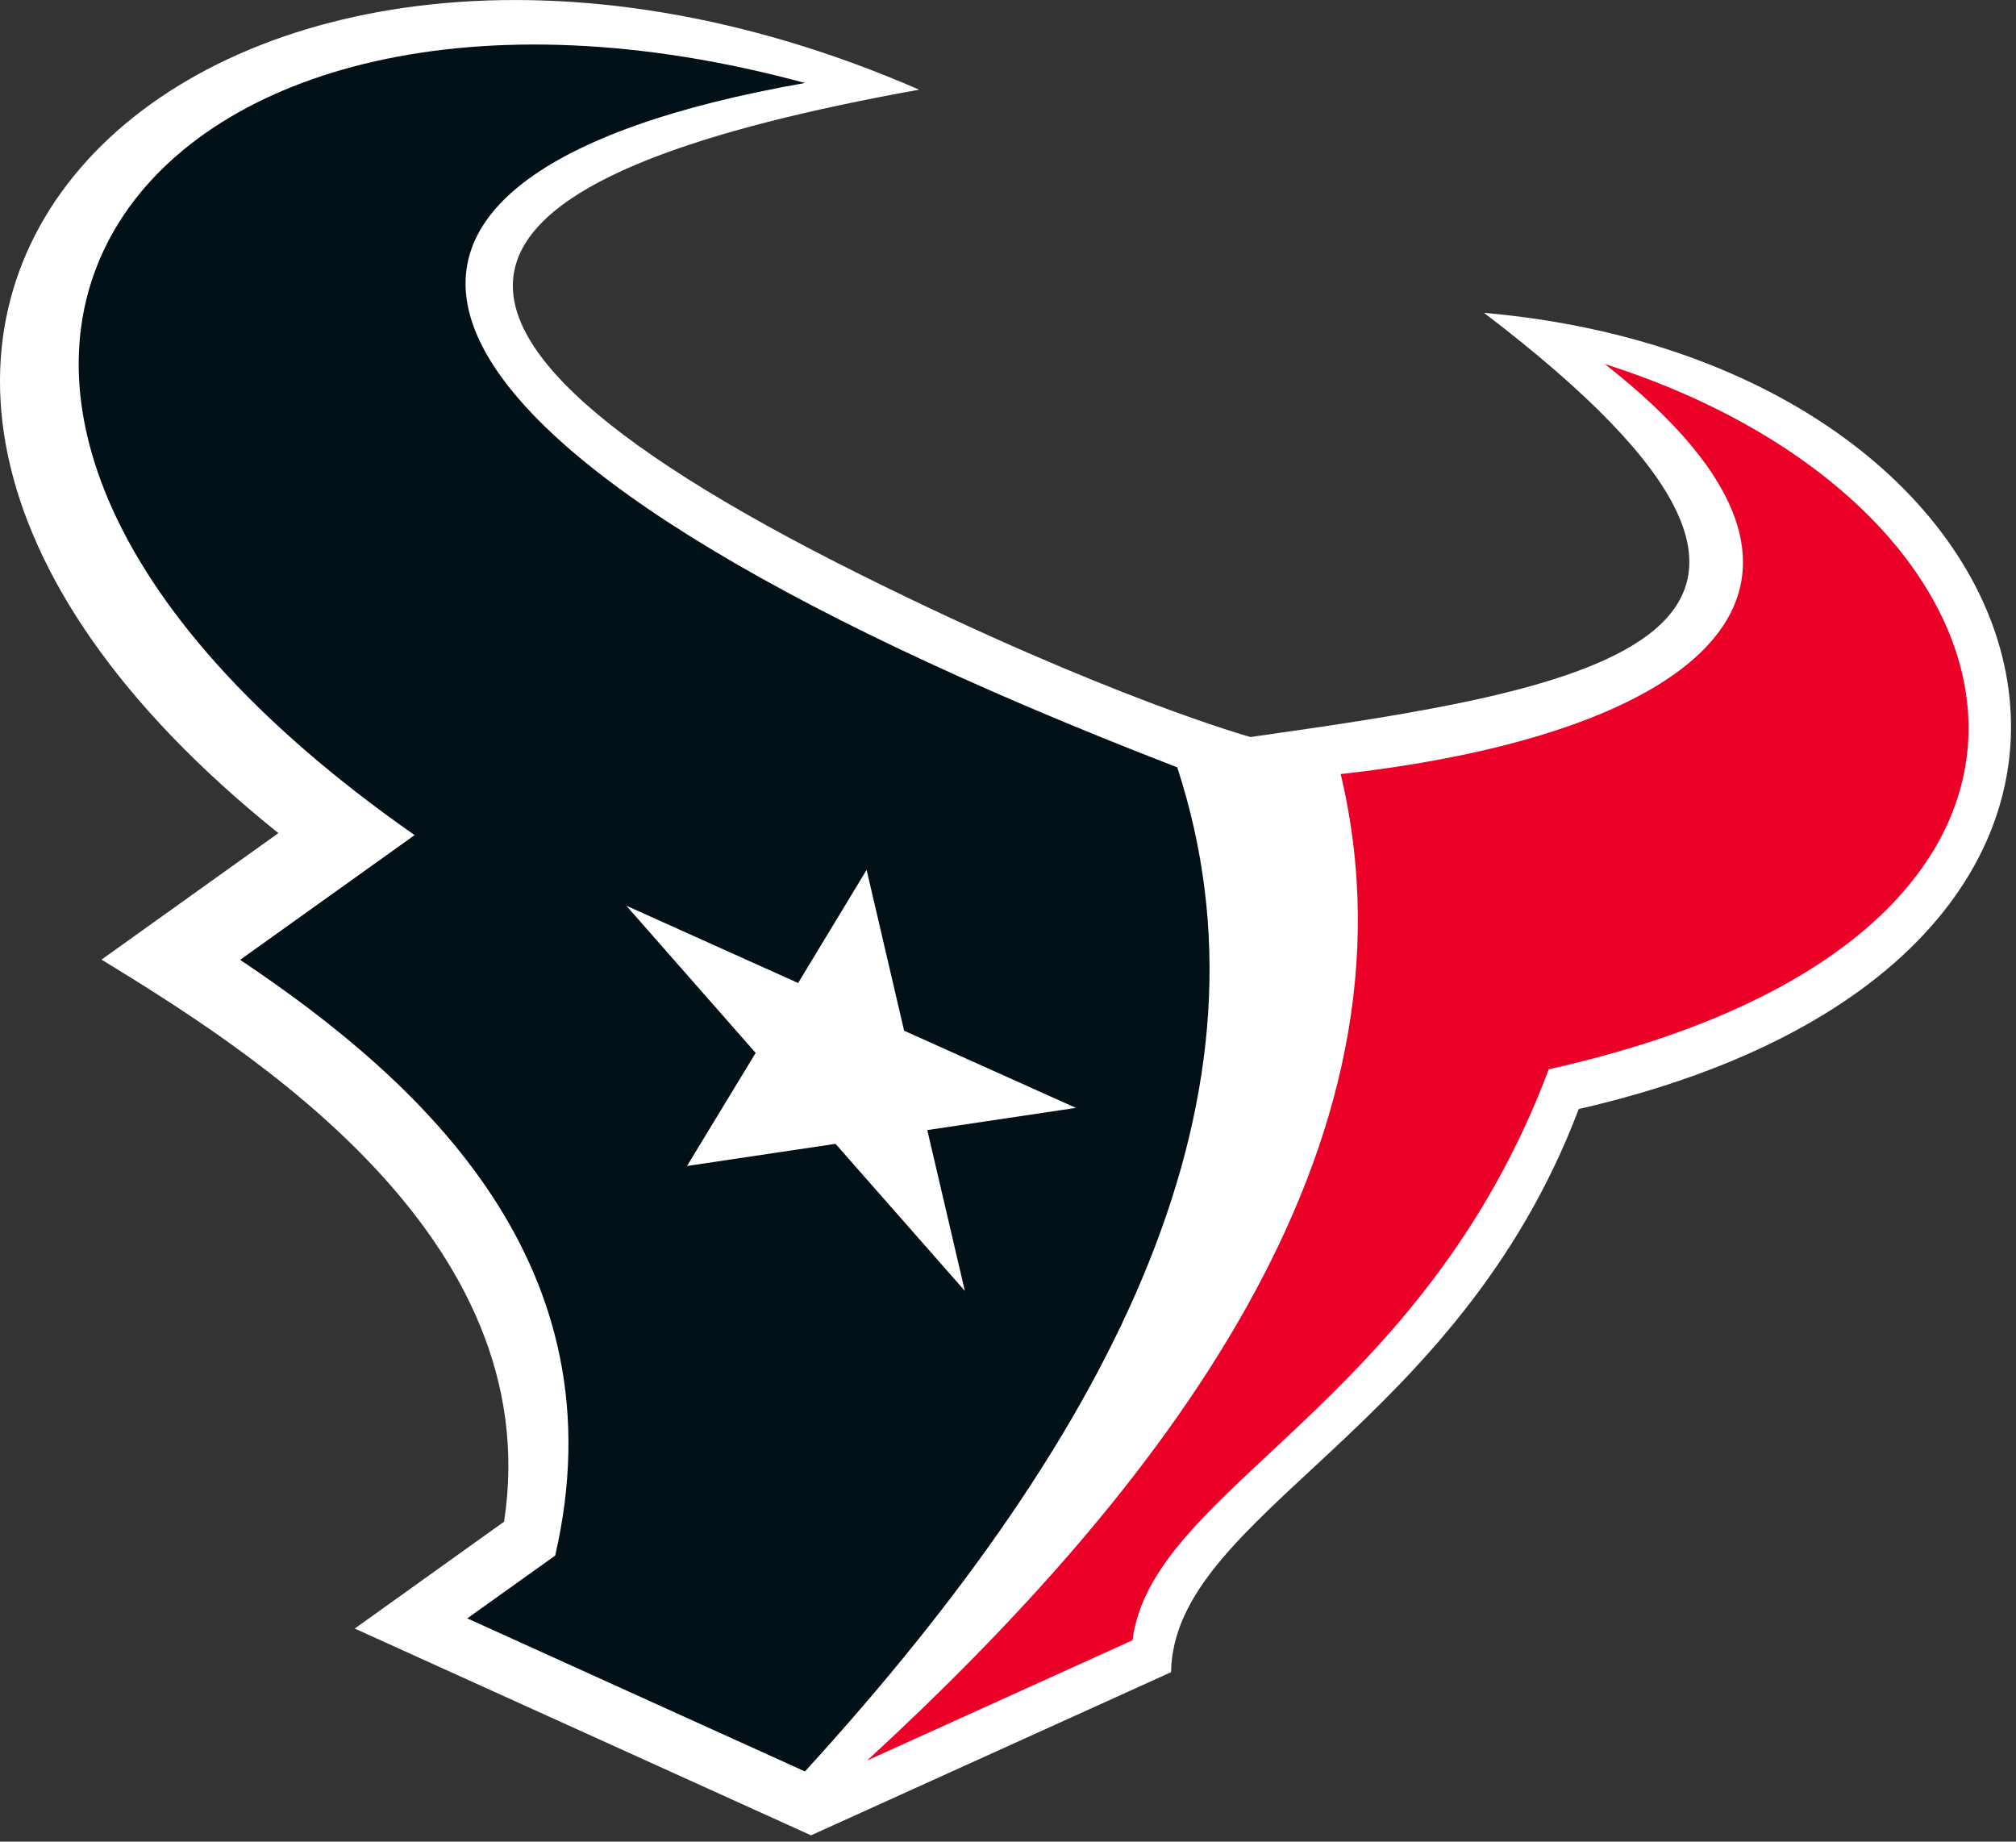 <svg width="231" height="211" viewBox="0 0 231 211" fill="none" xmlns="http://www.w3.org/2000/svg">
  <rect x="0" y="0" width="231" height="211" fill="#333333" stroke="none"/>
  <path
    d="M170.014 35.822C219.324 73.347 181.799 78.964 143.29 84.444C143.29 84.444 127.04 79.964 98.884 65.978C35.028 34.262 55.126 19.316 105.317 10.274C24.994 -24.722 -41.959 36.206 31.899 95.454L11.633 109.944C28.283 120.145 62.775 141.556 57.759 174.344L40.644 186.586L92.931 210.277L134.185 191.587C134.481 173.432 166.933 163.999 180.895 127.066C257.753 109.432 238.175 41.823 170.014 35.838V35.822Z"
    fill="white" />
  <path
    d="M134.88 87.911C38.403 50.642 32.011 20.078 92.235 9.508C16.921 -10.959 -27.013 43.633 47.509 95.68L27.514 109.97C48.749 124.155 71.248 145.166 63.615 178.227L53.541 185.42L92.235 202.958C128.247 163.513 147.082 125.188 134.888 87.903L134.88 87.911ZM110.565 147.911L95.739 131.052L78.721 133.589L86.586 120.635L71.768 103.769L91.451 112.626L99.299 99.664L103.596 118.091L123.279 126.932L106.252 129.476L110.557 147.911H110.565Z"
    fill="#021018" />
  <path
    d="M183.866 41.695C216.983 67.619 193.988 84.181 153.622 88.686C163.84 131.731 132.516 171.169 99.367 201.701L129.763 187.931C132.012 170.432 162.856 161.335 177.466 122.506C246.107 107.192 234.905 57.929 183.866 41.703V41.695Z"
    fill="#EB0028" />
</svg>